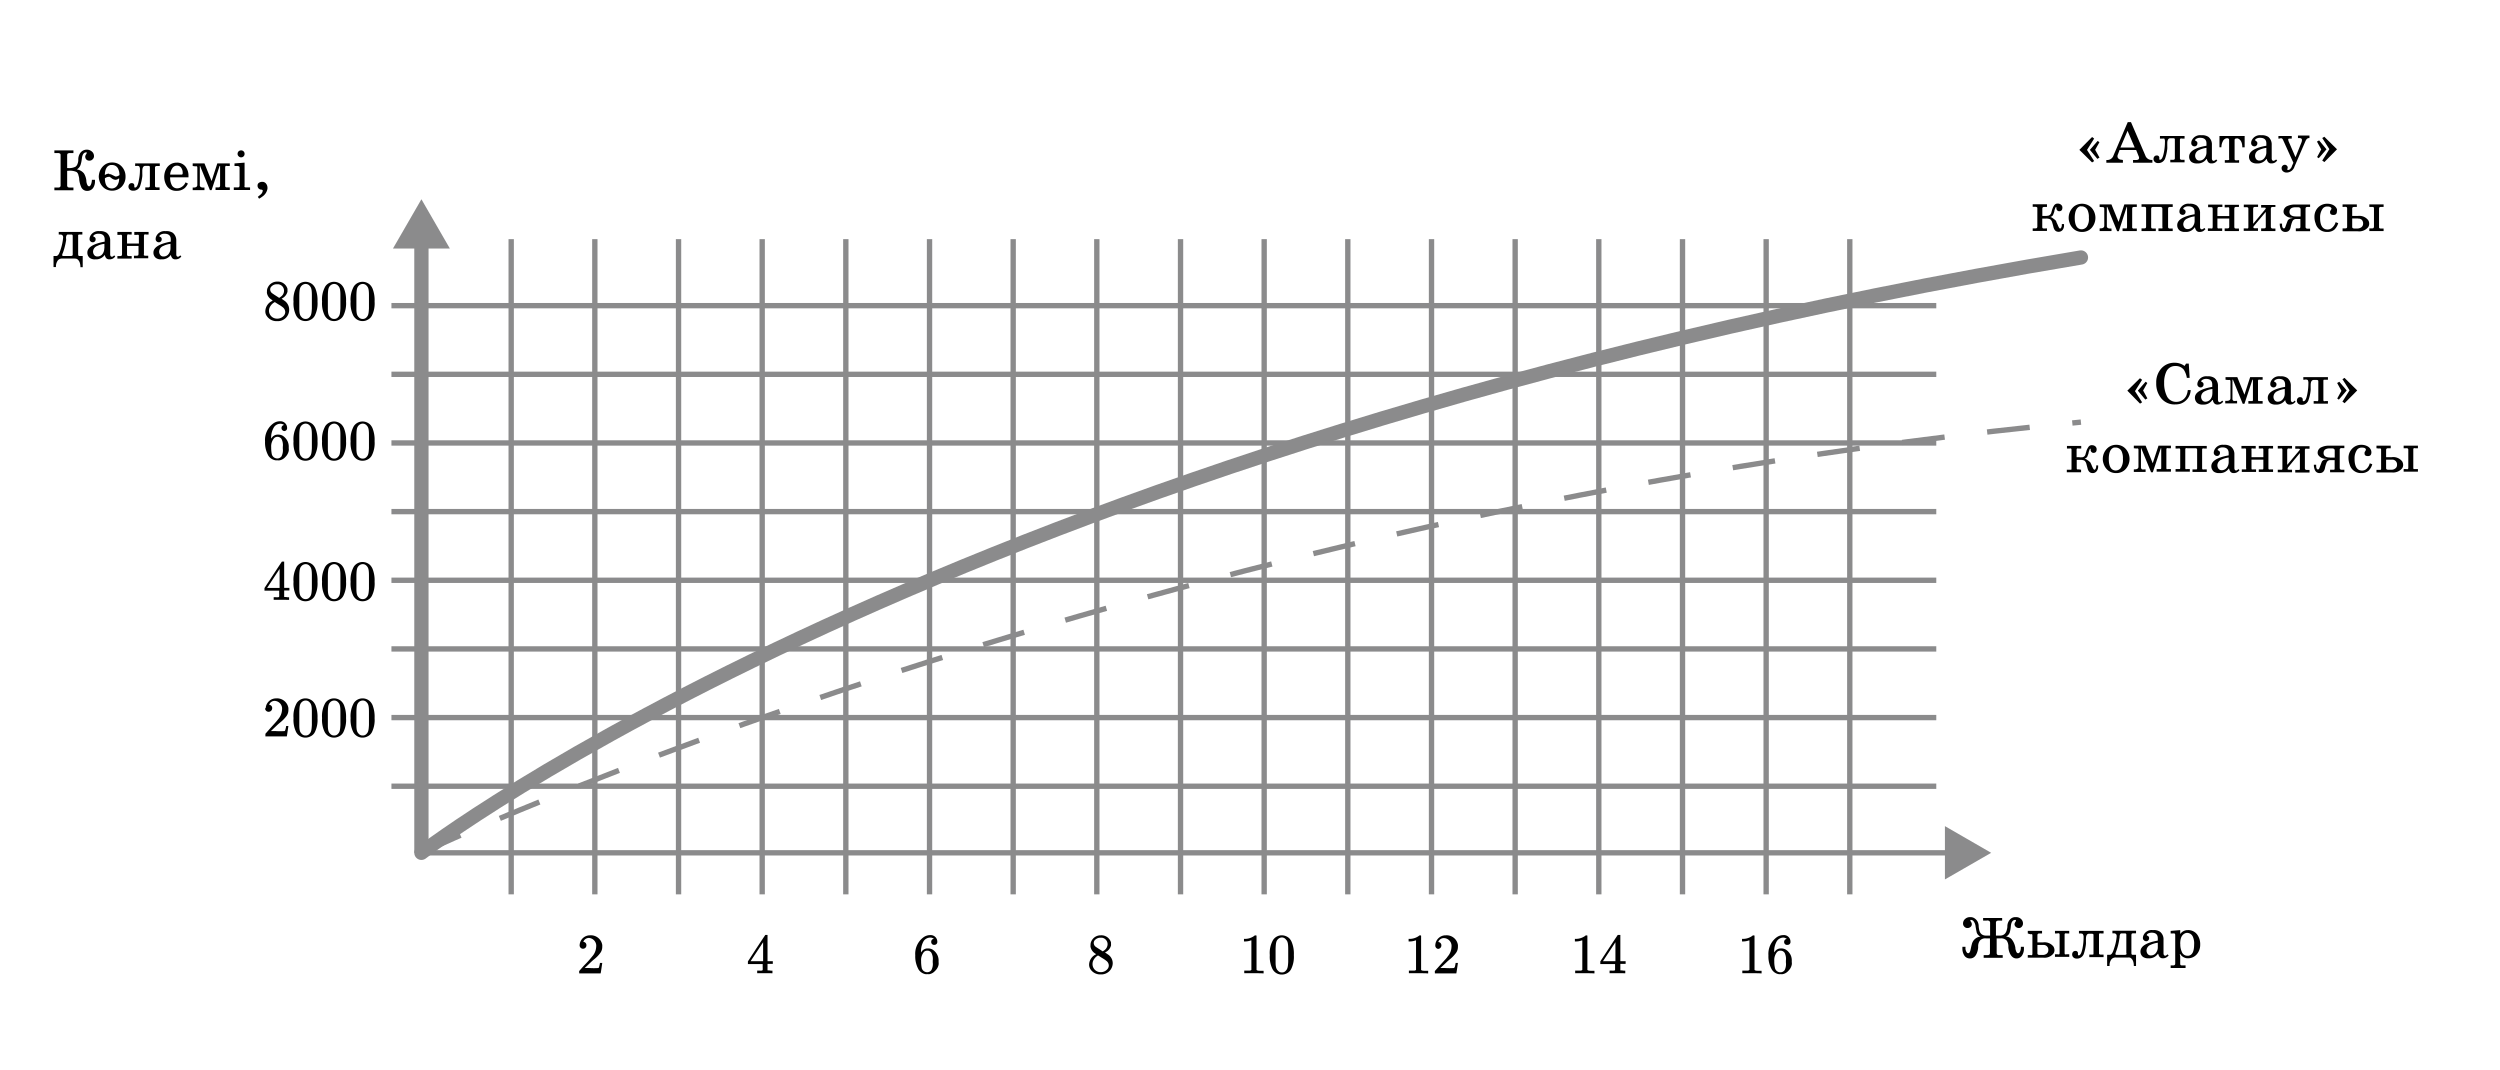 <svg id="Слой_1" data-name="Слой 1" xmlns="http://www.w3.org/2000/svg" width="350.31" height="150" viewBox="0 0 350.31 150">
  <defs>
    <style>
      .cls-1 {
        fill: #fff;
      }

      .cls-2, .cls-4, .cls-5, .cls-6 {
        fill: none;
        stroke: #8b8b8c;
      }

      .cls-2, .cls-4, .cls-5 {
        stroke-miterlimit: 10;
      }

      .cls-2, .cls-5 {
        stroke-width: 0.75px;
      }

      .cls-3 {
        fill: #8b8b8c;
      }

      .cls-4, .cls-6 {
        stroke-width: 2px;
      }

      .cls-5 {
        stroke-dasharray: 6;
      }

      .cls-6 {
        stroke-linecap: round;
        stroke-linejoin: round;
      }
    </style>
  </defs>
  <rect class="cls-1" width="350.31" height="150"/>
  <g>
    <line class="cls-2" x1="59.05" y1="119.5" x2="273.63" y2="119.5"/>
    <polygon class="cls-3" points="272.53 123.23 279.01 119.5 272.53 115.76 272.53 123.23"/>
  </g>
  <g>
    <line class="cls-4" x1="59.05" y1="33.66" x2="59.05" y2="119.5"/>
    <polygon class="cls-3" points="55.06 34.83 59.05 27.92 63.04 34.83 55.06 34.83"/>
  </g>
  <g>
    <line class="cls-2" x1="54.85" y1="42.83" x2="271.32" y2="42.83"/>
    <line class="cls-2" x1="54.85" y1="52.45" x2="271.32" y2="52.45"/>
    <line class="cls-2" x1="54.85" y1="62.07" x2="271.32" y2="62.07"/>
    <line class="cls-2" x1="54.85" y1="71.69" x2="271.32" y2="71.69"/>
    <line class="cls-2" x1="54.85" y1="81.31" x2="271.32" y2="81.31"/>
    <line class="cls-2" x1="54.85" y1="90.93" x2="271.32" y2="90.93"/>
    <line class="cls-2" x1="54.85" y1="100.55" x2="271.32" y2="100.55"/>
    <line class="cls-2" x1="54.85" y1="110.17" x2="271.32" y2="110.17"/>
  </g>
  <g>
    <line class="cls-2" x1="71.63" y1="33.51" x2="71.63" y2="125.32"/>
    <line class="cls-2" x1="83.35" y1="33.51" x2="83.35" y2="125.32"/>
    <line class="cls-2" x1="95.08" y1="33.51" x2="95.08" y2="125.32"/>
    <line class="cls-2" x1="106.8" y1="33.51" x2="106.8" y2="125.32"/>
    <line class="cls-2" x1="118.52" y1="33.51" x2="118.52" y2="125.32"/>
    <line class="cls-2" x1="130.25" y1="33.51" x2="130.25" y2="125.32"/>
    <line class="cls-2" x1="141.97" y1="33.51" x2="141.97" y2="125.32"/>
    <line class="cls-2" x1="153.69" y1="33.51" x2="153.69" y2="125.32"/>
    <line class="cls-2" x1="165.42" y1="33.51" x2="165.42" y2="125.32"/>
    <line class="cls-2" x1="177.14" y1="33.51" x2="177.14" y2="125.32"/>
    <line class="cls-2" x1="188.86" y1="33.51" x2="188.86" y2="125.32"/>
    <line class="cls-2" x1="200.59" y1="33.51" x2="200.59" y2="125.32"/>
    <line class="cls-2" x1="212.31" y1="33.51" x2="212.31" y2="125.32"/>
    <line class="cls-2" x1="224.03" y1="33.51" x2="224.03" y2="125.32"/>
    <line class="cls-2" x1="235.76" y1="33.51" x2="235.76" y2="125.32"/>
    <line class="cls-2" x1="247.48" y1="33.51" x2="247.48" y2="125.32"/>
    <line class="cls-2" x1="259.2" y1="33.51" x2="259.2" y2="125.32"/>
  </g>
  <path class="cls-5" d="M59.05,119.5S160.17,71.73,291.59,59.15"/>
  <path class="cls-6" d="M291.59,36.08C132.56,62.64,59.05,119.5,59.05,119.5"/>
  <g>
    <path d="M38.21,42.14,38.07,42a1.14,1.14,0,0,1-.22-.16,1.33,1.33,0,0,1-.44-.76.72.72,0,0,1,0-.24,1.08,1.08,0,0,1,.13-.58,1.43,1.43,0,0,1,1.3-.8,1.4,1.4,0,0,1,1.44,1,1,1,0,0,1,0,.19.9.9,0,0,1,0,.24,1.47,1.47,0,0,1-.73.91l-.09.06.46.32a1.53,1.53,0,0,1,.6,1.19A1.59,1.59,0,0,1,38.83,45a1.64,1.64,0,0,1-1.45-.72,1.11,1.11,0,0,1-.2-.69A1.64,1.64,0,0,1,38.21,42.14Zm.62,2.51a1.19,1.19,0,0,0,1-.49.82.82,0,0,0,.14-.44.87.87,0,0,0-.28-.61,4.19,4.19,0,0,0-.66-.45l-.52-.33-.09.05a1.57,1.57,0,0,0-.67.8,1.21,1.21,0,0,0-.06.38A1.12,1.12,0,0,0,38.83,44.65Zm.2-4.82h-.26a1,1,0,0,0-.71.29.56.56,0,0,0-.2.44.66.66,0,0,0,.29.54s.25.18.51.34l.46.3a2.48,2.48,0,0,0,.25-.18,1,1,0,0,0,.43-.84A.91.91,0,0,0,39,39.83Z"/>
    <path d="M42.83,39.49a1.51,1.51,0,0,1,1,.4,1.71,1.71,0,0,1,.37.54,4.48,4.48,0,0,1,.29,1.83,3.84,3.84,0,0,1-.34,1.89,1.31,1.31,0,0,1-.66.67,1.37,1.37,0,0,1-.68.17,1.46,1.46,0,0,1-1.34-.84,3.84,3.84,0,0,1-.34-1.89,3.74,3.74,0,0,1,.45-2.12A1.46,1.46,0,0,1,42.83,39.49Zm0,.3a.78.78,0,0,0-.57.25c-.23.24-.3.5-.32,1.36,0,.15,0,.44,0,.75s0,.92,0,1.07c0,.75.1,1,.33,1.23a.69.69,0,0,0,.55.24.68.68,0,0,0,.55-.24c.23-.24.29-.48.33-1.23,0-.15,0-.63,0-1.07s0-.6,0-.75c0-.86-.09-1.12-.32-1.36A.71.71,0,0,0,42.83,39.79Z"/>
    <path d="M46.83,39.49a1.51,1.51,0,0,1,1,.4,1.71,1.71,0,0,1,.37.54,4.48,4.48,0,0,1,.29,1.83,3.84,3.84,0,0,1-.34,1.89,1.31,1.31,0,0,1-.66.67,1.37,1.37,0,0,1-.68.17,1.46,1.46,0,0,1-1.34-.84,3.84,3.84,0,0,1-.34-1.89,3.74,3.74,0,0,1,.45-2.12A1.46,1.46,0,0,1,46.83,39.49Zm0,.3a.78.78,0,0,0-.57.25c-.23.24-.3.5-.32,1.36,0,.15,0,.44,0,.75s0,.92,0,1.07c0,.75.1,1,.33,1.23a.69.69,0,0,0,.55.24.68.68,0,0,0,.55-.24c.23-.24.29-.48.33-1.23,0-.15,0-.63,0-1.07s0-.6,0-.75c0-.86-.09-1.12-.32-1.36A.71.71,0,0,0,46.83,39.79Z"/>
    <path d="M50.83,39.49a1.51,1.51,0,0,1,1,.4,1.71,1.71,0,0,1,.37.54,4.48,4.48,0,0,1,.29,1.83,3.84,3.84,0,0,1-.34,1.89,1.31,1.31,0,0,1-.66.67,1.37,1.37,0,0,1-.68.17,1.46,1.46,0,0,1-1.34-.84,3.84,3.84,0,0,1-.34-1.89,3.74,3.74,0,0,1,.45-2.12A1.46,1.46,0,0,1,50.83,39.49Zm0,.3a.78.78,0,0,0-.57.25c-.23.24-.3.5-.32,1.36,0,.15,0,.44,0,.75s0,.92,0,1.07c0,.75.1,1,.33,1.23a.69.69,0,0,0,.55.24.68.68,0,0,0,.55-.24c.23-.24.29-.48.33-1.23,0-.15,0-.63,0-1.07s0-.6,0-.75c0-.86-.09-1.12-.32-1.36A.71.71,0,0,0,50.83,39.79Z"/>
  </g>
  <g>
    <path d="M39.32,59.38a1.07,1.07,0,0,0-.93.48A2.78,2.78,0,0,0,38,61.48a0,0,0,0,0,0,0s0-.06.06-.1a1,1,0,0,1,.89-.48,1.27,1.27,0,0,1,.65.15,1.93,1.93,0,0,1,.69.77,1.81,1.81,0,0,1,.17.86v.14a1.29,1.29,0,0,1,0,.35,1.7,1.7,0,0,1-.49.88,1.43,1.43,0,0,1-.77.45,1.12,1.12,0,0,1-.32,0,1.14,1.14,0,0,1-.27,0,1.48,1.48,0,0,1-1-.64,3.74,3.74,0,0,1-.47-2,2.86,2.86,0,0,1,1.15-2.52,1.54,1.54,0,0,1,.94-.31.93.93,0,0,1,1,.93.4.4,0,0,1-.42.44.43.43,0,0,1,0-.85A.81.81,0,0,0,39.32,59.38Zm-.43,1.83a.65.65,0,0,0-.48.19A1.77,1.77,0,0,0,38,62.66a4.65,4.65,0,0,0,.09,1,.79.79,0,0,0,.73.58.72.72,0,0,0,.63-.3,1.87,1.87,0,0,0,.18-1.07v-.26a1.91,1.91,0,0,0-.18-1.09A.68.68,0,0,0,38.89,61.21Z"/>
    <path d="M42.83,59.06a1.56,1.56,0,0,1,1,.4,1.77,1.77,0,0,1,.37.55,4.43,4.43,0,0,1,.29,1.82,3.84,3.84,0,0,1-.34,1.89,1.37,1.37,0,0,1-.66.68,1.48,1.48,0,0,1-.68.16,1.44,1.44,0,0,1-1.34-.84,3.84,3.84,0,0,1-.34-1.89,3.74,3.74,0,0,1,.45-2.12A1.48,1.48,0,0,1,42.83,59.06Zm0,.3a.82.82,0,0,0-.57.25c-.23.24-.3.5-.32,1.36,0,.15,0,.44,0,.76s0,.92,0,1.07c0,.74.1,1,.33,1.22a.69.69,0,0,0,.55.24.68.68,0,0,0,.55-.24c.23-.24.29-.48.33-1.22,0-.15,0-.63,0-1.07s0-.61,0-.76c0-.86-.09-1.12-.32-1.36A.74.74,0,0,0,42.83,59.36Z"/>
    <path d="M46.83,59.06a1.56,1.56,0,0,1,1,.4,1.77,1.77,0,0,1,.37.55,4.43,4.43,0,0,1,.29,1.82,3.84,3.84,0,0,1-.34,1.89,1.37,1.37,0,0,1-.66.68,1.48,1.48,0,0,1-.68.16,1.44,1.44,0,0,1-1.34-.84,3.84,3.84,0,0,1-.34-1.89,3.74,3.74,0,0,1,.45-2.12A1.48,1.48,0,0,1,46.83,59.06Zm0,.3a.82.82,0,0,0-.57.25c-.23.24-.3.5-.32,1.36,0,.15,0,.44,0,.76s0,.92,0,1.07c0,.74.1,1,.33,1.22a.69.69,0,0,0,.55.24.68.68,0,0,0,.55-.24c.23-.24.29-.48.33-1.22,0-.15,0-.63,0-1.07s0-.61,0-.76c0-.86-.09-1.12-.32-1.36A.74.74,0,0,0,46.83,59.36Z"/>
    <path d="M50.83,59.06a1.56,1.56,0,0,1,1,.4,1.77,1.77,0,0,1,.37.55,4.43,4.43,0,0,1,.29,1.82,3.84,3.84,0,0,1-.34,1.89,1.37,1.37,0,0,1-.66.68,1.48,1.48,0,0,1-.68.16,1.44,1.44,0,0,1-1.34-.84,3.84,3.84,0,0,1-.34-1.89,3.74,3.74,0,0,1,.45-2.12A1.48,1.48,0,0,1,50.83,59.06Zm0,.3a.82.82,0,0,0-.57.25c-.23.24-.3.5-.32,1.36,0,.15,0,.44,0,.76s0,.92,0,1.07c0,.74.1,1,.33,1.22a.69.69,0,0,0,.55.24.68.68,0,0,0,.55-.24c.23-.24.29-.48.33-1.22,0-.15,0-.63,0-1.07s0-.61,0-.76c0-.86-.09-1.12-.32-1.36A.74.74,0,0,0,50.83,59.36Z"/>
  </g>
  <g>
    <path d="M39.5,84.05c-.22,0-1,0-1.07,0h-.08v-.37h.25a2,2,0,0,0,.43,0,.14.14,0,0,0,.09-.08,3.17,3.17,0,0,0,0-.43v-.4H37.06v-.37l1.21-1.85c.76-1.15,1.22-1.85,1.24-1.86h.31l0,0v3.68h.73v.37h-.73v.41c0,.44,0,.43,0,.48s.13,0,.46.06h.23v.37h-.07C40.42,84.05,39.71,84.05,39.5,84.05Zm-.32-4.33-1.75,2.66h1.75Z"/>
    <path d="M42.83,78.75a1.56,1.56,0,0,1,1,.4,1.77,1.77,0,0,1,.37.55,4.43,4.43,0,0,1,.29,1.82,3.84,3.84,0,0,1-.34,1.89,1.37,1.37,0,0,1-.66.68,1.48,1.48,0,0,1-.68.16,1.44,1.44,0,0,1-1.34-.84,3.84,3.84,0,0,1-.34-1.89,3.74,3.74,0,0,1,.45-2.12A1.48,1.48,0,0,1,42.83,78.75Zm0,.3a.82.82,0,0,0-.57.25c-.23.24-.3.5-.32,1.36,0,.15,0,.44,0,.76s0,.91,0,1.07c0,.74.1,1,.33,1.22a.69.69,0,0,0,.55.24.68.68,0,0,0,.55-.24c.23-.24.29-.48.33-1.22,0-.16,0-.63,0-1.07s0-.61,0-.76c0-.86-.09-1.12-.32-1.36A.71.71,0,0,0,42.83,79.05Z"/>
    <path d="M46.83,78.75a1.56,1.56,0,0,1,1,.4,1.77,1.77,0,0,1,.37.55,4.43,4.43,0,0,1,.29,1.82,3.84,3.84,0,0,1-.34,1.89,1.37,1.37,0,0,1-.66.68,1.48,1.48,0,0,1-.68.16,1.44,1.44,0,0,1-1.34-.84,3.84,3.84,0,0,1-.34-1.89,3.74,3.74,0,0,1,.45-2.12A1.48,1.48,0,0,1,46.83,78.75Zm0,.3a.82.82,0,0,0-.57.25c-.23.24-.3.5-.32,1.36,0,.15,0,.44,0,.76s0,.91,0,1.07c0,.74.1,1,.33,1.22a.69.69,0,0,0,.55.24.68.68,0,0,0,.55-.24c.23-.24.29-.48.33-1.22,0-.16,0-.63,0-1.07s0-.61,0-.76c0-.86-.09-1.12-.32-1.36A.71.71,0,0,0,46.83,79.05Z"/>
    <path d="M50.83,78.75a1.56,1.56,0,0,1,1,.4,1.77,1.77,0,0,1,.37.55,4.43,4.43,0,0,1,.29,1.82,3.84,3.84,0,0,1-.34,1.89,1.37,1.37,0,0,1-.66.68,1.48,1.48,0,0,1-.68.16,1.44,1.44,0,0,1-1.34-.84,3.84,3.84,0,0,1-.34-1.89,3.74,3.74,0,0,1,.45-2.12A1.48,1.48,0,0,1,50.83,78.75Zm0,.3a.82.82,0,0,0-.57.25c-.23.24-.3.5-.32,1.36,0,.15,0,.44,0,.76s0,.91,0,1.07c0,.74.1,1,.33,1.22a.69.69,0,0,0,.55.24.68.68,0,0,0,.55-.24c.23-.24.29-.48.33-1.22,0-.16,0-.63,0-1.07s0-.61,0-.76c0-.86-.09-1.12-.32-1.36A.71.71,0,0,0,50.83,79.05Z"/>
  </g>
  <g>
    <path d="M37.23,99.26a1.46,1.46,0,0,1,1.48-1.4,1.61,1.61,0,0,1,1.7,1.34,2.18,2.18,0,0,1,0,.27,1.41,1.41,0,0,1-.27.87,4.9,4.9,0,0,1-.91.92c-.28.24-.25.21-.8.73l-.47.45h.61a11.12,11.12,0,0,0,1.33,0s.06-.09.08-.17a3.62,3.62,0,0,0,.12-.54v0h.31v0s-.2,1.41-.22,1.46v0h-3V103c0-.13,0-.16,0-.18l.67-.76c.91-1,.95-1.06,1.12-1.28a2.18,2.18,0,0,0,.54-1.34,1.09,1.09,0,0,0-1-1.23.82.82,0,0,0-.75.41c0,.06-.07.13-.07.14h0a.45.45,0,0,1,.44.48.48.48,0,1,1-1,0Z"/>
    <path d="M42.83,97.86a1.51,1.51,0,0,1,1,.4,1.71,1.71,0,0,1,.37.54,4.48,4.48,0,0,1,.29,1.83,3.87,3.87,0,0,1-.34,1.89,1.31,1.31,0,0,1-.66.67,1.49,1.49,0,0,1-.68.17,1.46,1.46,0,0,1-1.34-.84,3.87,3.87,0,0,1-.34-1.89,3.74,3.74,0,0,1,.45-2.12A1.46,1.46,0,0,1,42.83,97.86Zm0,.3a.78.78,0,0,0-.57.25c-.23.24-.3.5-.32,1.36,0,.14,0,.44,0,.75s0,.92,0,1.07c0,.75.1,1,.33,1.23a.69.69,0,0,0,.55.24.68.68,0,0,0,.55-.24c.23-.24.29-.48.33-1.23,0-.15,0-.63,0-1.07s0-.61,0-.75c0-.86-.09-1.12-.32-1.36A.71.71,0,0,0,42.83,98.16Z"/>
    <path d="M46.83,97.86a1.51,1.51,0,0,1,1,.4,1.71,1.71,0,0,1,.37.54,4.48,4.48,0,0,1,.29,1.83,3.87,3.87,0,0,1-.34,1.89,1.31,1.31,0,0,1-.66.67,1.49,1.49,0,0,1-.68.17,1.46,1.46,0,0,1-1.34-.84,3.87,3.87,0,0,1-.34-1.89,3.74,3.74,0,0,1,.45-2.12A1.46,1.46,0,0,1,46.83,97.86Zm0,.3a.78.78,0,0,0-.57.25c-.23.24-.3.5-.32,1.36,0,.14,0,.44,0,.75s0,.92,0,1.07c0,.75.1,1,.33,1.23a.69.69,0,0,0,.55.24.68.68,0,0,0,.55-.24c.23-.24.29-.48.33-1.23,0-.15,0-.63,0-1.07s0-.61,0-.75c0-.86-.09-1.12-.32-1.36A.71.71,0,0,0,46.83,98.16Z"/>
    <path d="M50.83,97.86a1.51,1.51,0,0,1,1,.4,1.71,1.71,0,0,1,.37.54,4.48,4.48,0,0,1,.29,1.83,3.87,3.87,0,0,1-.34,1.89,1.31,1.31,0,0,1-.66.67,1.49,1.49,0,0,1-.68.17,1.46,1.46,0,0,1-1.34-.84,3.87,3.87,0,0,1-.34-1.89,3.74,3.74,0,0,1,.45-2.12A1.46,1.46,0,0,1,50.83,97.86Zm0,.3a.78.78,0,0,0-.57.25c-.23.24-.3.5-.32,1.36,0,.14,0,.44,0,.75s0,.92,0,1.07c0,.75.1,1,.33,1.23a.69.69,0,0,0,.55.24.68.68,0,0,0,.55-.24c.23-.24.29-.48.33-1.23,0-.15,0-.63,0-1.07s0-.61,0-.75c0-.86-.09-1.12-.32-1.36A.71.71,0,0,0,50.83,98.16Z"/>
  </g>
  <path d="M81.22,132.46a1.45,1.45,0,0,1,1.47-1.4,1.61,1.61,0,0,1,1.7,1.35,1.84,1.84,0,0,1,0,.26,1.41,1.41,0,0,1-.28.87,4.61,4.61,0,0,1-.91.92c-.28.24-.25.22-.8.74l-.47.44h.61a9,9,0,0,0,1.33,0s.06-.08.08-.16a4.34,4.34,0,0,0,.12-.55v0h.32v0s-.2,1.42-.23,1.47v0h-3v-.15a.63.63,0,0,1,0-.19l.67-.76A15.08,15.08,0,0,0,83,134a2.15,2.15,0,0,0,.54-1.33,1.1,1.1,0,0,0-1-1.24.84.84,0,0,0-.75.42c0,.06-.07.12-.07.13h0a.45.45,0,0,1,.45.48.47.47,0,0,1-.48.48A.47.47,0,0,1,81.22,132.46Z"/>
  <path d="M107.24,136.37c-.21,0-.95,0-1.07,0h-.07V136h.25a1.89,1.89,0,0,0,.42,0,.2.2,0,0,0,.1-.08,3.17,3.17,0,0,0,0-.43v-.4h-2.07v-.37l1.2-1.85c.76-1.15,1.23-1.85,1.24-1.86h.31l0,0v3.68h.74v.37h-.74v.41c0,.44,0,.43,0,.48s.13,0,.46.06h.23v.37h-.07C108.16,136.37,107.45,136.37,107.24,136.37Zm-.31-4.34-1.76,2.66h1.76Z"/>
  <path d="M130.37,131.38a1.13,1.13,0,0,0-.94.48,2.87,2.87,0,0,0-.37,1.62,0,0,0,0,0,0,0s0-.06.06-.1a1,1,0,0,1,.89-.48,1.27,1.27,0,0,1,.65.15,1.93,1.93,0,0,1,.69.77,1.81,1.81,0,0,1,.17.86v.14a1.29,1.29,0,0,1,0,.35,1.58,1.58,0,0,1-.5.88,1.41,1.41,0,0,1-.76.45,1.12,1.12,0,0,1-.32,0,1.23,1.23,0,0,1-.28,0,1.48,1.48,0,0,1-.94-.64,3.74,3.74,0,0,1-.47-2,2.86,2.86,0,0,1,1.15-2.52,1.6,1.6,0,0,1,.94-.31.93.93,0,0,1,1,.93.41.41,0,0,1-.43.44.39.39,0,0,1-.42-.42.4.4,0,0,1,.38-.43A.81.81,0,0,0,130.37,131.38Zm-.43,1.83a.65.65,0,0,0-.48.19,1.77,1.77,0,0,0-.39,1.26,4.85,4.85,0,0,0,.09,1,.79.79,0,0,0,.73.57.69.69,0,0,0,.62-.3,1.79,1.79,0,0,0,.19-1.07v-.26a1.82,1.82,0,0,0-.19-1.09A.65.65,0,0,0,129.94,133.21Z"/>
  <path d="M153.61,133.71l-.15-.1a1,1,0,0,1-.21-.16,1.4,1.4,0,0,1-.44-.76.79.79,0,0,1,0-.25,1.11,1.11,0,0,1,.13-.58,1.42,1.42,0,0,1,1.3-.8,1.4,1.4,0,0,1,1.44,1v.19a1.7,1.7,0,0,1,0,.24,1.44,1.44,0,0,1-.73.91s-.1.06-.1.07l.47.32a1.49,1.49,0,0,1,.6,1.19,1.6,1.6,0,0,1-1.67,1.56,1.63,1.63,0,0,1-1.44-.71,1.16,1.16,0,0,1-.2-.7A1.64,1.64,0,0,1,153.61,133.71Zm.62,2.51a1.19,1.19,0,0,0,1-.49.77.77,0,0,0,.14-.44.84.84,0,0,0-.28-.6,4.4,4.4,0,0,0-.67-.46l-.51-.33-.09,0a1.65,1.65,0,0,0-.67.8,1.31,1.31,0,0,0-.06.38A1.12,1.12,0,0,0,154.23,136.22Zm.2-4.82h-.26a1,1,0,0,0-.71.29.57.57,0,0,0-.2.44.67.67,0,0,0,.28.54s.26.18.52.34l.46.3c.06-.05.16-.09.25-.17a1.07,1.07,0,0,0,.43-.84A.92.92,0,0,0,154.43,131.4Z"/>
  <g>
    <path d="M175.71,136.37c-.26,0-1.12,0-1.26,0h-.1V136h.21l.6,0a.31.31,0,0,0,.19-.1v-4.13l-.06,0a2.3,2.3,0,0,1-.82.15h-.16v-.36h.16a2.2,2.2,0,0,0,1.11-.31,1.35,1.35,0,0,0,.25-.18s0,0,.1,0,.09,0,.14.05v4.79c.11.11.28.12.52.12h.47v.37H177C176.84,136.37,176,136.37,175.71,136.37Z"/>
    <path d="M179.64,131.06a1.58,1.58,0,0,1,1,.4,1.69,1.69,0,0,1,.36.55,4.25,4.25,0,0,1,.3,1.82,3.9,3.9,0,0,1-.35,1.9,1.37,1.37,0,0,1-.65.67,1.51,1.51,0,0,1-.68.16,1.45,1.45,0,0,1-1.34-.83,3.9,3.9,0,0,1-.35-1.9,3.65,3.65,0,0,1,.46-2.12A1.46,1.46,0,0,1,179.64,131.06Zm0,.3a.8.8,0,0,0-.58.26c-.23.24-.29.49-.32,1.35v.76c0,.44,0,.92,0,1.07,0,.74.11,1,.34,1.22a.67.67,0,0,0,.55.24.65.65,0,0,0,.54-.24c.23-.24.3-.48.34-1.22,0-.15,0-.63,0-1.07V133c0-.86-.09-1.11-.32-1.35A.73.73,0,0,0,179.65,131.36Z"/>
  </g>
  <g>
    <path d="M198.77,136.37c-.25,0-1.12,0-1.25,0h-.1V136h.21l.6,0a.31.31,0,0,0,.19-.1v-4.13l-.06,0a2.32,2.32,0,0,1-.83.15h-.15v-.36h.15a2.21,2.21,0,0,0,1.12-.31,1.35,1.35,0,0,0,.25-.18s0,0,.1,0,.09,0,.13.05v4.79c.11.11.28.12.52.12h.47v.37H200C199.91,136.37,199,136.37,198.77,136.37Z"/>
    <path d="M201.12,132.46a1.45,1.45,0,0,1,1.48-1.4,1.6,1.6,0,0,1,1.69,1.35,1.84,1.84,0,0,1,0,.26,1.41,1.41,0,0,1-.28.87,4.77,4.77,0,0,1-.9.92c-.28.24-.26.22-.8.74l-.48.44h.61a9.34,9.34,0,0,0,1.34,0s0-.08.08-.16a5.33,5.33,0,0,0,.11-.55v0h.32v0s-.2,1.42-.23,1.47v0h-3v-.15a.63.63,0,0,1,0-.19l.68-.76c.9-1,.94-1,1.12-1.28a2.14,2.14,0,0,0,.53-1.33,1.1,1.1,0,0,0-1.05-1.24.84.84,0,0,0-.75.42c0,.06-.07.12-.07.13h0a.45.45,0,0,1,.45.48.47.47,0,0,1-.48.48A.47.47,0,0,1,201.12,132.46Z"/>
  </g>
  <g>
    <path d="M222.07,136.37c-.25,0-1.11,0-1.25,0h-.1V136h.21l.6,0a.31.31,0,0,0,.19-.1v-4.13l-.06,0a2.32,2.32,0,0,1-.83.15h-.15v-.36h.15a2.21,2.21,0,0,0,1.12-.31,1.35,1.35,0,0,0,.25-.18s0,0,.1,0,.09,0,.13.05v4.79c.11.11.28.12.52.12h.47v.37h-.08C223.21,136.37,222.33,136.37,222.07,136.37Z"/>
    <path d="M226.68,136.37c-.21,0-1,0-1.07,0h-.07V136h.25a1.89,1.89,0,0,0,.42,0,.2.2,0,0,0,.1-.08v-.83h-2.07v-.37l1.21-1.85c.76-1.15,1.22-1.85,1.24-1.86H227l.05,0v3.68h.74v.37h-.74v.41c0,.44,0,.43,0,.48s.13,0,.45.06h.24v.37h-.08C227.6,136.37,226.89,136.37,226.68,136.37Zm-.32-4.34-1.75,2.66h1.75Z"/>
  </g>
  <g>
    <path d="M245.49,136.37c-.25,0-1.12,0-1.25,0h-.1V136h.21l.6,0a.39.39,0,0,0,.19-.1v-4.13l-.06,0a2.36,2.36,0,0,1-.83.15h-.15v-.36h.15a2.21,2.21,0,0,0,1.12-.31,1.8,1.8,0,0,0,.25-.18s0,0,.1,0,.08,0,.13.05v4.79c.11.11.28.12.52.12h.47v.37h-.09C246.63,136.37,245.75,136.37,245.49,136.37Z"/>
    <path d="M249.92,131.38a1.11,1.11,0,0,0-.93.48,2.78,2.78,0,0,0-.38,1.62,0,0,0,0,0,0,0s0-.06.06-.1a1,1,0,0,1,.89-.48,1.25,1.25,0,0,1,.65.15,1.88,1.88,0,0,1,.7.77,1.81,1.81,0,0,1,.16.86v.14a1,1,0,0,1,0,.35,1.66,1.66,0,0,1-.49.88,1.4,1.4,0,0,1-.77.45,1.12,1.12,0,0,1-.32,0,1.14,1.14,0,0,1-.27,0,1.43,1.43,0,0,1-.94-.64,3.65,3.65,0,0,1-.48-2,2.89,2.89,0,0,1,1.15-2.52,1.63,1.63,0,0,1,.94-.31.92.92,0,0,1,1,.93.4.4,0,0,1-.42.44A.4.4,0,0,1,250,132a.41.41,0,0,1,.38-.43A.81.81,0,0,0,249.92,131.38Zm-.43,1.83a.65.65,0,0,0-.48.19,1.77,1.77,0,0,0-.39,1.26,3.91,3.91,0,0,0,.1,1,.77.77,0,0,0,.72.58.72.72,0,0,0,.63-.3,1.87,1.87,0,0,0,.18-1.07v-.26a1.91,1.91,0,0,0-.18-1.09A.68.68,0,0,0,249.49,133.21Z"/>
  </g>
  <g>
    <path d="M278.36,129h-.48v-.37h2.67V129h-.47a.52.52,0,0,0-.32.07.4.4,0,0,0-.08.29v1.74h.55q.84,0,1-.93a1.25,1.25,0,0,0,.05-.38,1.41,1.41,0,0,1,.32-.89,1,1,0,0,1,.81-.39h.07a1,1,0,0,1,.7.25.85.85,0,0,1,.29.66.67.67,0,0,1-.17.43.51.51,0,0,1-.4.19h0a.62.62,0,0,1-.43-.16.51.51,0,0,1-.19-.4.65.65,0,0,1,.11-.27.52.52,0,0,0,.1-.24s0-.07-.09-.07c-.36,0-.57.28-.63.85a4.07,4.07,0,0,1-.17.94,1,1,0,0,1-.52.55v0a1.14,1.14,0,0,1,.8.37,2.58,2.58,0,0,1,.52,1.18,1.29,1.29,0,0,0,.09.45q.1.33.3.33c.12,0,.21-.09.29-.28a1.39,1.39,0,0,0,.09-.5v-.12h.43v.16a1.75,1.75,0,0,1-.23,1,.9.9,0,0,1-.82.47h0c-.45,0-.78-.31-1-.91a2.32,2.32,0,0,1-.13-.7,1.42,1.42,0,0,0-.24-.9,1.07,1.07,0,0,0-.85-.3h-.55v2a.39.39,0,0,0,.08.28.49.49,0,0,0,.31.07h.46l0,.37h-2.67v-.37h.48a.49.49,0,0,0,.31-.07.35.35,0,0,0,.09-.28v-2h-.56a1,1,0,0,0-.84.3,1.34,1.34,0,0,0-.25.9,2.42,2.42,0,0,1-.15.77c-.2.56-.52.84-1,.84h0a.91.91,0,0,1-.83-.47,1.84,1.84,0,0,1-.23-1v-.16h.43v.12a1,1,0,0,0,.21.7.25.25,0,0,0,.17.08c.14,0,.25-.14.32-.43s.09-.46.19-.83a1.39,1.39,0,0,1,1.21-1.07v0a1,1,0,0,1-.52-.55s-.07-.3-.16-.84a1.41,1.41,0,0,0-.34-.83.53.53,0,0,0-.3-.12c-.07,0-.1,0-.1.07a.56.56,0,0,0,.1.21.58.58,0,0,1,.11.3.5.5,0,0,1-.19.41.64.64,0,0,1-.43.15.57.57,0,0,1-.43-.19.6.6,0,0,1-.18-.43.83.83,0,0,1,.3-.66,1,1,0,0,1,.7-.25h.06a1,1,0,0,1,.62.22,1.21,1.21,0,0,1,.41.53,1.51,1.51,0,0,1,.1.45,2.58,2.58,0,0,0,.05.46c.09.62.42.93,1,.93h.55v-1.74a.36.36,0,0,0-.09-.29A.49.49,0,0,0,278.36,129Z"/>
    <path d="M284.14,130.8v-.36h2v.36h-.38c-.18,0-.27.08-.27.25v1h.8a1.57,1.57,0,0,1,1.45.59,1,1,0,0,1,.14.51.79.79,0,0,1-.16.48,1.6,1.6,0,0,1-1.44.56h-2.14v-.36h.38a.35.35,0,0,0,.21,0,.28.28,0,0,0,.06-.21v-2.51c0-.1,0-.17-.07-.2s-.11,0-.22,0Zm2.17,1.61h-.82v1.18c0,.15.1.22.3.22h.41a.9.9,0,0,0,.57-.16.61.61,0,0,0,.25-.53.66.66,0,0,0-.71-.71Zm2-1.61h-.36v-.36h2v.36h-.36a.34.34,0,0,0-.23,0,.25.25,0,0,0-.06.2v2.51a.34.34,0,0,0,.05.21.39.39,0,0,0,.22,0h.38v.36h-2v-.36h.37a.39.39,0,0,0,.22,0,.28.28,0,0,0,.06-.21v-2.51a.25.25,0,0,0-.06-.2A.34.34,0,0,0,288.27,130.8Z"/>
    <path d="M291.46,130.8h-.15v-.36h3.45v.36h-.36a.37.37,0,0,0-.22,0,.27.27,0,0,0-.06.2v2.51c0,.1,0,.17.05.2a.3.3,0,0,0,.21.05h.38v.36h-2v-.36h.38a.3.3,0,0,0,.21-.05s0-.1,0-.2V131c0-.11-.08-.16-.26-.16h-.37c-.28,0-.42.23-.43.7,0,.14,0,.28,0,.42a3,3,0,0,1,0,.33,6.33,6.33,0,0,1-.31,1.4,1,1,0,0,1-1,.63.63.63,0,0,1-.44-.16.55.55,0,0,1-.18-.43.52.52,0,0,1,.12-.34.42.42,0,0,1,.32-.14.32.32,0,0,1,.37.36v0a.3.3,0,0,1,0,.1v.05a.1.1,0,0,0,.11.11h0c.22,0,.4-.32.53-1a7.73,7.73,0,0,0,.15-1.51.71.71,0,0,0-.1-.46Q291.79,130.8,291.46,130.8Z"/>
    <path d="M298.19,134.17h-1.68a.76.76,0,0,0-.63.23,1.36,1.36,0,0,0-.28.89v.07l-.34,0v-1.57h.38c.13,0,.25-.1.37-.31a3.51,3.51,0,0,0,.24-.63,6.55,6.55,0,0,0,.35-1.66c0-.28-.14-.41-.42-.41H296v-.36h3.31v.36h-.37a.32.32,0,0,0-.23.06.48.48,0,0,0-.05.24v2.43c0,.19.05.28.15.28h.5v1.57H299c0-.63-.19-1-.52-1.17A.82.82,0,0,0,298.19,134.17Zm-.24-.56V131a.18.18,0,0,0-.2-.21h-.47c-.13,0-.21.09-.25.28s0,.26-.06.47a7.92,7.92,0,0,1-.44,1.76,1.67,1.67,0,0,0-.11.37c0,.08.06.13.17.13h1.09C297.86,133.81,298,133.74,298,133.61Z"/>
    <path d="M303.73,133.72l.15.17a1.56,1.56,0,0,1-.28.24.9.9,0,0,1-.53.15.55.55,0,0,1-.45-.18,1.05,1.05,0,0,1-.2-.45h-.05a1.45,1.45,0,0,1-1.32.63,1.22,1.22,0,0,1-.77-.2.93.93,0,0,1-.35-.75q0-1.1,2.43-1.53v-.32c0-.53-.29-.79-.88-.79h0a1.24,1.24,0,0,0-.41.08c-.17.08-.25.16-.25.25s.05.07.16.13a.34.34,0,0,1,.16.32.41.41,0,0,1-.12.3.37.37,0,0,1-.29.12h0a.45.45,0,0,1-.32-.14.41.41,0,0,1-.14-.31,1,1,0,0,1,.08-.37,1.25,1.25,0,0,1,1.32-.74,1.55,1.55,0,0,1,1,.23,1.33,1.33,0,0,1,.49,1.12v1.89c0,.23.09.35.28.35A.9.9,0,0,0,303.73,133.72Zm-1.37-1v-.62a3.37,3.37,0,0,0-1,.29.88.88,0,0,0-.58.77.81.81,0,0,0,.14.49.56.56,0,0,0,.46.23.87.87,0,0,0,.73-.37A1.26,1.26,0,0,0,302.36,132.76Z"/>
    <path d="M304.51,130.8h-.35v-.36l1.34-.11v.56a1.25,1.25,0,0,1,1.06-.56,1.56,1.56,0,0,1,1.31.61,2.28,2.28,0,0,1,.43,1.44,2,2,0,0,1-.47,1.33,1.62,1.62,0,0,1-1.27.57,1.17,1.17,0,0,1-.6-.16,1.1,1.1,0,0,1-.45-.43h-.07l.06.34v1a.25.25,0,0,0,.06.2.37.37,0,0,0,.22.05h.47v.36h-2.09v-.36h.35c.19,0,.29-.09.29-.26v-4a.25.25,0,0,0-.07-.2A.33.33,0,0,0,304.51,130.8Zm1,1.46v.08a2.44,2.44,0,0,0,.2,1,.82.82,0,0,0,.77.58l.18,0c.53-.08.79-.6.79-1.58a2.25,2.25,0,0,0-.2-1.13.88.88,0,0,0-.77-.49.71.71,0,0,0-.32.07C305.72,131,305.5,131.44,305.5,132.26Z"/>
  </g>
  <g>
    <path d="M9.54,23.93H9.41v2a.36.36,0,0,0,.09.29.56.56,0,0,0,.31.06h.48v.38H7.62v-.38h.47a.58.58,0,0,0,.31-.06.36.36,0,0,0,.09-.29V21.8c0-.14,0-.24-.09-.28a.47.47,0,0,0-.31-.07H7.62v-.38h2.67v.38H9.81a.47.47,0,0,0-.31.07c-.06,0-.09.14-.09.28v1.75h.12a2,2,0,0,0,1.05-.19.79.79,0,0,0,.29-.42,1.34,1.34,0,0,0,.1-.52,1.56,1.56,0,0,1,.29-1,1.11,1.11,0,0,1,.9-.45,1.07,1.07,0,0,1,.71.26.83.83,0,0,1,.3.66.57.57,0,0,1-.19.43.56.56,0,0,1-.43.19H12.5a.54.54,0,0,1-.4-.16.6.6,0,0,1-.16-.41.62.62,0,0,1,.11-.29.69.69,0,0,0,.11-.23c0-.05,0-.07-.06-.07h0c-.36,0-.56.29-.63.87a4.36,4.36,0,0,1-.17.85,1.22,1.22,0,0,1-.53.67,1.6,1.6,0,0,1,1,.57,2.42,2.42,0,0,1,.33,1,1.36,1.36,0,0,0,.09.48c.07.21.17.32.31.32s.35-.31.38-.92h.43a.46.46,0,0,1,0,.1v.1a1.64,1.64,0,0,1-.25.93,1,1,0,0,1-.84.43.89.89,0,0,1-.85-.56,3.59,3.59,0,0,1-.27-1.06c0-.24-.07-.43-.1-.55a.78.78,0,0,0-.26-.47A2.29,2.29,0,0,0,9.54,23.93Z"/>
    <path d="M13.84,24.77a2.3,2.3,0,0,1,.1-.63,2,2,0,0,1,.67-1,1.7,1.7,0,0,1,1.1-.37,1.75,1.75,0,0,1,1.35.57,2,2,0,0,1,.53,1.41,2,2,0,0,1-.53,1.4,1.87,1.87,0,0,1-2.45.21,2,2,0,0,1-.67-1A2.37,2.37,0,0,1,13.84,24.77Zm1.54-.35a.4.4,0,0,1,.15,0l.53.26.15.06a.92.92,0,0,0,.53-.21,2,2,0,0,0-.19-.89.92.92,0,0,0-.84-.52h-.1l-.11,0q-.78.16-.81,1.41a1.12,1.12,0,0,1,.57-.2Zm0,.36a.33.33,0,0,0-.15,0,1,1,0,0,0-.53.2c0,1,.38,1.43,1,1.43h0a.94.94,0,0,0,.69-.36,1.68,1.68,0,0,0,.3-1.07.88.88,0,0,1-.53.22,1.06,1.06,0,0,1-.42-.15Z"/>
    <path d="M19.1,23.26h-.16V22.9h3.45v.36H22a.32.32,0,0,0-.22.06.25.25,0,0,0-.06.2V26a.28.28,0,0,0,.06.21.36.36,0,0,0,.21.05h.37v.36h-2v-.36h.39a.3.3,0,0,0,.2-.05A.28.28,0,0,0,21,26v-2.6c0-.1-.09-.16-.26-.16h-.37c-.28,0-.43.24-.43.71,0,.14,0,.28,0,.41a2.83,2.83,0,0,1,0,.34,6.84,6.84,0,0,1-.31,1.39,1,1,0,0,1-1,.63.64.64,0,0,1-.45-.16.55.55,0,0,1-.05-.76.41.41,0,0,1,.31-.14c.25,0,.38.12.38.36v0s0,0,0,.1v.05a.1.1,0,0,0,.11.11h0c.22,0,.4-.32.52-1a7,7,0,0,0,.16-1.51.8.8,0,0,0-.1-.46A.54.54,0,0,0,19.1,23.26Z"/>
    <path d="M26,25.55l.33.17a1.93,1.93,0,0,1-.43.62,1.68,1.68,0,0,1-1.17.4,1.53,1.53,0,0,1-1.29-.59,2.39,2.39,0,0,1-.17-2.45,1.69,1.69,0,0,1,.78-.76,1.72,1.72,0,0,1,.72-.15,1.5,1.5,0,0,1,1.23.56,2.05,2.05,0,0,1,.41,1.31v.19H23.84a2.27,2.27,0,0,0,.19,1,.83.83,0,0,0,.78.54,1.15,1.15,0,0,0,.7-.23A1.37,1.37,0,0,0,26,25.55Zm-2.14-1.08h1.58c.1,0,.16-.06.16-.2v-.05s0,0,0,0a1.2,1.2,0,0,0-.19-.68.69.69,0,0,0-.59-.33h-.05a.76.76,0,0,0-.66.42A1.82,1.82,0,0,0,23.84,24.47Z"/>
    <path d="M27,23.26V22.9h1.65l1,2.47h0l.8-2.47h1.75v.36h-.36a.41.41,0,0,0-.23,0s-.06.1-.06.21V26a.28.28,0,0,0,.06.21.34.34,0,0,0,.21.05h.38v.36h-2v-.36h.36a.37.37,0,0,0,.22-.05s.06-.1.06-.21V23.26h-.07l-1.12,3.38h-.24l-1.37-3.38H28v2.66a.3.3,0,0,0,.15.3.78.78,0,0,0,.36.06h.14v.36H27v-.36h.11c.36,0,.54-.12.54-.37V23.52q0-.16-.06-.21a.41.41,0,0,0-.23,0Z"/>
    <path d="M33.21,23.26h-.35V22.9l1.41-.11V26a.32.32,0,0,0,0,.21.37.37,0,0,0,.22.05h.55v.36H32.76v-.36h.54a.36.36,0,0,0,.21-.05s.06-.1.06-.21V23.48C33.57,23.34,33.45,23.26,33.21,23.26Zm1.06-1.7a.45.45,0,0,1-.14.35.48.48,0,0,1-.35.14.46.46,0,0,1-.34-.15.45.45,0,0,1-.15-.34.5.5,0,0,1,.14-.35.52.52,0,0,1,.35-.14.48.48,0,0,1,.35.14A.46.46,0,0,1,34.27,21.56Z"/>
    <path d="M36.3,27.84v0l-.17-.26.39-.32a.83.83,0,0,0,.3-.54c0-.08-.07-.13-.2-.15h0a.51.51,0,0,1-.38-.16.56.56,0,0,1-.15-.39.45.45,0,0,1,.2-.41.82.82,0,0,1,.46-.13.64.64,0,0,1,.53.25.94.94,0,0,1,.2.59c0,.05,0,.09,0,.11a1.65,1.65,0,0,1-.74,1.13A2.48,2.48,0,0,1,36.3,27.84Z"/>
    <path d="M10.43,36.23H8.75a.77.77,0,0,0-.62.23,1.4,1.4,0,0,0-.29.89v.07l-.34,0V35.87h.39c.13,0,.25-.1.37-.3a3.85,3.85,0,0,0,.24-.63,7.09,7.09,0,0,0,.35-1.67c0-.27-.14-.41-.43-.41H8.23V32.5h3.31v.36h-.36a.3.3,0,0,0-.23.07s0,.12,0,.24V35.6q0,.27.15.27h.49v1.57h-.32c0-.62-.2-1-.52-1.17A1.47,1.47,0,0,0,10.43,36.23Zm-.24-.55V33.07c0-.14-.06-.21-.2-.21H9.52c-.13,0-.21.1-.25.28s0,.27,0,.48a9.2,9.2,0,0,1-.44,1.76,1.38,1.38,0,0,0-.12.36c0,.09.06.13.17.13H9.92C10.1,35.87,10.19,35.81,10.19,35.68Z"/>
    <path d="M16,35.78l.15.17a1.66,1.66,0,0,1-.28.25.93.93,0,0,1-.54.14.57.57,0,0,1-.45-.17,1,1,0,0,1-.2-.46h0a1.47,1.47,0,0,1-1.32.63,1.18,1.18,0,0,1-.78-.2.92.92,0,0,1-.34-.75q0-1.08,2.43-1.53v-.32c0-.52-.29-.79-.88-.79h-.05a1.09,1.09,0,0,0-.41.09c-.16.08-.25.16-.25.25s.06.07.16.13a.33.33,0,0,1,.16.32.39.39,0,0,1-.11.29.4.4,0,0,1-.29.12h0a.44.44,0,0,1-.32-.13.42.42,0,0,1-.13-.32.89.89,0,0,1,.07-.36,1.27,1.27,0,0,1,1.33-.75,1.59,1.59,0,0,1,1,.23,1.36,1.36,0,0,1,.49,1.12v1.89c0,.24.1.35.28.35A.81.81,0,0,0,16,35.78Zm-1.37-1v-.61a3.1,3.1,0,0,0-1,.29.89.89,0,0,0-.59.76.78.78,0,0,0,.15.5.52.52,0,0,0,.45.22.87.87,0,0,0,.73-.36A1.3,1.3,0,0,0,14.61,34.82Z"/>
    <path d="M17.8,33.12v1h1.66v-1c0-.11,0-.18-.05-.21a.41.41,0,0,0-.23,0h-.36V32.5h2v.36h-.36a.39.39,0,0,0-.23,0s-.06.1-.06.21v2.5a.34.34,0,0,0,0,.21.36.36,0,0,0,.21.05h.39v.36h-2v-.36h.38a.36.36,0,0,0,.21-.05s.05-.1.05-.21V34.46H17.8v1.16a.32.32,0,0,0,.05.21.37.37,0,0,0,.22.05h.38v.36h-2v-.36h.37a.37.37,0,0,0,.22-.05s.06-.1.06-.21v-2.5a.26.26,0,0,0-.07-.21.37.37,0,0,0-.22,0h-.36V32.5h2v.36h-.36a.41.41,0,0,0-.23,0S17.8,33,17.8,33.12Z"/>
    <path d="M25.26,35.78l.15.17a1.66,1.66,0,0,1-.28.25,1,1,0,0,1-.54.14.56.56,0,0,1-.45-.17,1,1,0,0,1-.2-.46h0a1.47,1.47,0,0,1-1.32.63,1.18,1.18,0,0,1-.78-.2.92.92,0,0,1-.34-.75q0-1.08,2.43-1.53v-.32c0-.52-.3-.79-.88-.79H23a1.09,1.09,0,0,0-.41.09c-.16.08-.25.16-.25.25s.06.07.16.13a.33.33,0,0,1,.16.32.44.44,0,0,1-.11.29.4.4,0,0,1-.29.12h0a.44.44,0,0,1-.32-.13.42.42,0,0,1-.13-.32.89.89,0,0,1,.07-.36,1.27,1.27,0,0,1,1.33-.75,1.59,1.59,0,0,1,1,.23,1.36,1.36,0,0,1,.49,1.12v1.89c0,.24.09.35.28.35A.81.81,0,0,0,25.26,35.78Zm-1.37-1v-.61a3.1,3.1,0,0,0-1,.29.89.89,0,0,0-.59.76.78.78,0,0,0,.15.5.52.52,0,0,0,.45.22.87.87,0,0,0,.73-.36A1.3,1.3,0,0,0,23.89,34.82Z"/>
  </g>
  <g>
    <path d="M291.37,21l1.78-1.8.29.22-1,1.59,1,1.56-.29.19Zm1.47,0,1.09-1.25.25.18-.6,1.06.61,1.09-.3.18Z"/>
    <path d="M297.47,22.42v.38h-2.32v-.38h.1a.91.91,0,0,0,.9-.63l2-4.68h.45l2,4.65a.94.94,0,0,0,1,.65v.39h-2.71v-.38h.41c.29,0,.43-.09.43-.28v-.06s0,0,0-.06l-.4-1H297l-.22.59a.67.67,0,0,0-.07.27.44.44,0,0,0,.17.37.6.6,0,0,0,.4.13Zm.65-4.09h0l-1,2.34h2Z"/>
    <path d="M302.81,19.42h-.15v-.36h3.45v.36h-.36a.37.37,0,0,0-.22,0,.27.27,0,0,0-.07.21v2.5a.25.25,0,0,0,.06.2.29.29,0,0,0,.21.06h.38v.36h-2v-.36h.38a.29.29,0,0,0,.21-.06.3.3,0,0,0,.05-.2v-2.6c0-.11-.08-.16-.26-.16h-.37c-.28,0-.43.23-.43.7,0,.14,0,.28,0,.42a3.38,3.38,0,0,1,0,.34,6.22,6.22,0,0,1-.31,1.39,1,1,0,0,1-1,.63.63.63,0,0,1-.44-.16.54.54,0,0,1-.18-.42.49.49,0,0,1,.12-.34.39.39,0,0,1,.32-.14.32.32,0,0,1,.37.36h0s0,0,0,.11v0c0,.08,0,.12.11.12h0c.22,0,.4-.33.53-1a7.73,7.73,0,0,0,.15-1.51.71.71,0,0,0-.1-.46Q303.14,19.42,302.81,19.42Z"/>
    <path d="M310.54,22.34l.16.17-.28.25a1,1,0,0,1-.54.14.55.55,0,0,1-.45-.18,1.05,1.05,0,0,1-.2-.45h-.05a1.44,1.44,0,0,1-1.31.63,1.24,1.24,0,0,1-.78-.2.92.92,0,0,1-.34-.75q0-1.1,2.43-1.53V20.1c0-.53-.3-.79-.88-.79h-.05a1,1,0,0,0-.41.09c-.16.07-.25.15-.25.24s.06.07.16.14a.32.32,0,0,1,.16.31.44.44,0,0,1-.11.3.41.41,0,0,1-.3.12h0a.48.48,0,0,1-.32-.13.44.44,0,0,1-.13-.32.94.94,0,0,1,.07-.37,1.28,1.28,0,0,1,1.33-.74,1.59,1.59,0,0,1,1,.23,1.33,1.33,0,0,1,.49,1.12v1.89c0,.23.09.35.28.35A.85.85,0,0,0,310.54,22.34Zm-1.36-1v-.62a3.28,3.28,0,0,0-1,.29.89.89,0,0,0-.59.77.8.8,0,0,0,.15.5.55.55,0,0,0,.45.22.87.87,0,0,0,.73-.37A1.27,1.27,0,0,0,309.18,21.38Z"/>
    <path d="M313.75,22.44v.36h-2v-.36h.38a.37.37,0,0,0,.22-.05.32.32,0,0,0,0-.21V19.61c0-.16-.1-.24-.29-.24a.7.7,0,0,0-.58.41,1.85,1.85,0,0,0-.21.86H311V19.06h3.53v1.58h-.33c0-.68-.23-1.1-.64-1.24a.4.4,0,0,0-.15,0c-.2,0-.29.08-.29.24v2.57c0,.11,0,.18.05.21a.35.35,0,0,0,.22.05Z"/>
    <path d="M318.94,22.34l.15.17a3.71,3.71,0,0,1-.28.25,1,1,0,0,1-.54.14.54.54,0,0,1-.44-.18.86.86,0,0,1-.2-.45h-.05a1.45,1.45,0,0,1-1.32.63,1.24,1.24,0,0,1-.78-.2.92.92,0,0,1-.34-.75q0-1.1,2.43-1.53V20.1c0-.53-.29-.79-.88-.79h-.05a1.09,1.09,0,0,0-.41.09q-.24.11-.24.24s.05.07.16.14a.33.33,0,0,1,.16.31.41.41,0,0,1-.12.3.4.4,0,0,1-.29.12h0a.51.51,0,0,1-.33-.13.48.48,0,0,1-.13-.32.94.94,0,0,1,.07-.37,1.28,1.28,0,0,1,1.33-.74,1.64,1.64,0,0,1,1,.23,1.36,1.36,0,0,1,.48,1.12v1.89c0,.23.1.35.28.35A.87.87,0,0,0,318.94,22.34Zm-1.37-1v-.62a3.37,3.37,0,0,0-1,.29.88.88,0,0,0-.58.77.8.8,0,0,0,.14.5.55.55,0,0,0,.45.22.86.86,0,0,0,.73-.37A1.27,1.27,0,0,0,317.57,21.38Z"/>
    <path d="M319.41,19.42h-.15v-.36h1.87v.36h-.24c-.18,0-.26,0-.26.16v0s0,0,.05.2c0,0,0,0,0,0l.95,2.2h.05l.8-2a1.07,1.07,0,0,0,.08-.35c0-.19-.12-.28-.36-.28H322v-.36h1.61v.36h-.07c-.2,0-.35.13-.47.38l-1.55,3.6a1.17,1.17,0,0,1-1.1.85.74.74,0,0,1-.5-.17.54.54,0,0,1-.21-.45.44.44,0,0,1,.13-.33.41.41,0,0,1,.31-.14.38.38,0,0,1,.29.12.35.35,0,0,1,.12.28v.05c0-.06,0,0-.06.2v0c0,.05.05.08.14.08a.45.45,0,0,0,.33-.21.79.79,0,0,0,.19-.36l.2-.44-1.42-3.14a.62.62,0,0,0-.18-.27A.47.47,0,0,0,319.41,19.42Z"/>
    <path d="M326,20.92l-1.09,1.25-.23-.16.58-1.07-.6-1.1.3-.17Zm1.47,0-1.77,1.79-.3-.21,1-1.6-1-1.56.29-.18Z"/>
    <path d="M286.83,32v.36h-2V32h.38a.36.36,0,0,0,.21-.05s.06-.1.06-.21v-2.5c0-.11,0-.18-.07-.21a.37.37,0,0,0-.22-.05h-.36v-.36h2V29h-.36a.41.41,0,0,0-.23.05s-.06.1-.06.21v1h.28a2.57,2.57,0,0,0,.6-.05.6.6,0,0,0,.38-.42c.07-.25.12-.44.16-.54a2,2,0,0,1,.26-.51.58.58,0,0,1,.5-.21.63.63,0,0,1,.44.16.49.49,0,0,1,.19.41c0,.33-.15.5-.45.5a.35.35,0,0,1-.28-.13.44.44,0,0,1-.11-.29v-.11s0-.05-.06-.05-.12.17-.22.51c0,.17-.11.37-.19.61a.64.64,0,0,1-.38.26v0s0,0,0,0a.92.92,0,0,1,.36.19,2.42,2.42,0,0,1,.46.38l0,.05a2.06,2.06,0,0,0,.1.25l.1.21c.14.36.25.54.34.54s.14-.06.19-.18a.74.74,0,0,0,.06-.28v-.16h.31v.18a1,1,0,0,1-.19.63.72.72,0,0,1-.58.27q-.56,0-.72-.69c-.05-.22-.11-.42-.16-.59a.8.8,0,0,0-.29-.47,1.36,1.36,0,0,0-.63-.1h-.48v1.13a.32.32,0,0,0,.05.21.37.37,0,0,0,.22.05Z"/>
    <path d="M289.87,30.52a2.08,2.08,0,0,1,.77-1.61,1.87,1.87,0,0,1,2.45.21,2.13,2.13,0,0,1,0,2.81,1.75,1.75,0,0,1-1.35.57,1.73,1.73,0,0,1-1.1-.36,2,2,0,0,1-.67-1A2,2,0,0,1,289.87,30.52Zm.85,0c0,1.07.34,1.61,1,1.61h0a.94.94,0,0,0,.69-.36,1.89,1.89,0,0,0,.29-1.25,2.33,2.33,0,0,0-.18-1.08.93.93,0,0,0-.84-.53h-.1a.24.24,0,0,0-.12,0C291,29.05,290.72,29.58,290.72,30.53Z"/>
    <path d="M294.21,29v-.36h1.65l1,2.46h0l.81-2.46h1.75V29h-.36a.39.39,0,0,0-.23.05s-.06.1-.06.21v2.5a.21.21,0,0,0,.27.26h.38v.36h-2V32h.37A.37.37,0,0,0,298,32s.05-.1.05-.21V29H298L296.9,32.4h-.24L295.28,29h-.06v2.66a.3.3,0,0,0,.15.3.78.78,0,0,0,.36.06h.14v.36h-1.66V32h.11c.36,0,.54-.13.54-.37V29.28q0-.16-.06-.21a.44.44,0,0,0-.23-.05Z"/>
    <path d="M302.8,29h-1.08a.39.39,0,0,0-.23.05s-.06.1-.06.21v2.5a.32.32,0,0,0,.05.21.37.37,0,0,0,.22.05h.38v.36h-2V32h.37a.37.37,0,0,0,.22-.05s.05-.1.05-.21v-2.5q0-.16-.06-.21a.4.4,0,0,0-.22-.05h-.36v-.36h4.37V29h-.37a.37.37,0,0,0-.22.05s-.06.1-.06.21v2.5a.3.3,0,0,0,.05.2.29.29,0,0,0,.21.06h.39v.36h-2V32h.37A.37.37,0,0,0,303,32a.32.32,0,0,0,0-.21v-2.5q0-.16-.06-.21A.41.41,0,0,0,302.8,29Z"/>
    <path d="M308.88,31.94l.16.17-.28.25a1,1,0,0,1-.54.14.55.55,0,0,1-.45-.18,1.05,1.05,0,0,1-.2-.45h-.05a1.44,1.44,0,0,1-1.31.63,1.24,1.24,0,0,1-.78-.2.93.93,0,0,1-.35-.75c0-.73.82-1.24,2.44-1.53V29.7c0-.53-.3-.79-.88-.79h-.05a1,1,0,0,0-.41.09c-.16.07-.25.15-.25.24s.06.07.16.14a.32.32,0,0,1,.16.31.44.44,0,0,1-.11.3.41.41,0,0,1-.3.12h0a.48.48,0,0,1-.32-.13.44.44,0,0,1-.13-.32.94.94,0,0,1,.07-.37,1.28,1.28,0,0,1,1.33-.74,1.61,1.61,0,0,1,1,.23,1.33,1.33,0,0,1,.49,1.12v1.89c0,.23.09.35.28.35A.85.85,0,0,0,308.88,31.94Zm-1.36-1v-.62a3.28,3.28,0,0,0-1,.29.89.89,0,0,0-.59.77.8.8,0,0,0,.15.5.55.55,0,0,0,.45.22.87.87,0,0,0,.73-.37A1.27,1.27,0,0,0,307.52,31Z"/>
    <path d="M310.71,29.28v1h1.66v-1a.33.33,0,0,0-.05-.22.45.45,0,0,0-.24,0h-.35v-.36h2V29h-.36a.39.39,0,0,0-.23.05s-.06.1-.06.21v2.5a.3.3,0,0,0,.05.2.29.29,0,0,0,.21.06h.39v.36h-2V32h.37a.37.37,0,0,0,.22-.05.32.32,0,0,0,.05-.21V30.62h-1.66v1.16a.32.32,0,0,0,.05.21A.37.37,0,0,0,311,32h.38v.36h-2V32h.37A.37.37,0,0,0,310,32s.05-.1.05-.21v-2.5q0-.16-.06-.21a.4.4,0,0,0-.22-.05h-.36v-.36h2V29H311a.39.39,0,0,0-.23.05S310.71,29.17,310.71,29.28Z"/>
    <path d="M315.72,29.28v2.08l1.67-2a.35.35,0,0,0,.1-.17v0c0-.07-.07-.1-.21-.1h-.44v-.36h2V29h-.35a.41.41,0,0,0-.23.05s-.06.1-.06.21v2.5a.24.24,0,0,0,.27.26h.37v.36h-2V32h.38a.37.37,0,0,0,.22-.05.32.32,0,0,0,.05-.21V29.69l-1.68,2a.59.59,0,0,1-.05.08.22.22,0,0,0,0,.1c0,.08.08.12.26.12h.38v.36h-2V32h.37A.37.37,0,0,0,315,32a.32.32,0,0,0,.05-.21v-2.5q0-.16-.06-.21a.41.41,0,0,0-.23-.05h-.35v-.36h2V29H316a.37.37,0,0,0-.22.05S315.72,29.17,315.72,29.28Z"/>
    <path d="M319.45,31.33h.32c0,.05,0,.08,0,.09,0,.38.09.58.26.58s.19-.18.32-.53c.07-.18.14-.38.23-.59a.81.81,0,0,1,.64-.31v-.06h0a1.28,1.28,0,0,1-1.12-.48.61.61,0,0,1-.12-.37.86.86,0,0,1,.56-.8,2.5,2.5,0,0,1,1-.2h2.16V29h-.36a.4.4,0,0,0-.22.05s-.06.1-.06.21v2.52a.24.24,0,0,0,.27.26h.37v.36h-2V32h.37a.37.37,0,0,0,.22-.05.32.32,0,0,0,.05-.21V30.69h-.57a.55.55,0,0,0-.54.3,3.81,3.81,0,0,0-.25.83c-.09.45-.34.68-.73.68a.7.7,0,0,1-.64-.34A1.85,1.85,0,0,1,319.45,31.33Zm2.22-1h.7v-1c0-.19-.13-.29-.39-.29h-.13l-.17,0c-.58,0-.87.23-.87.65a.55.55,0,0,0,.27.5A1.05,1.05,0,0,0,321.67,30.32Z"/>
    <path d="M327.28,31.13l.36.14a2.07,2.07,0,0,1-.54.91,1.49,1.49,0,0,1-1,.32,1.6,1.6,0,0,1-1.63-1.21,2.46,2.46,0,0,1-.16-.89,1.83,1.83,0,0,1,.51-1.33,1.76,1.76,0,0,1,1.3-.52,1.8,1.8,0,0,1,.79.17,1.11,1.11,0,0,1,.55.58.77.77,0,0,1,0,.29c0,.36-.16.53-.48.53s-.48-.12-.48-.37v-.12a.57.57,0,0,1,.1-.19.6.6,0,0,0,.1-.21v0c-.05-.19-.23-.29-.55-.29a.79.79,0,0,0-.67.27,2.08,2.08,0,0,0-.38,1.31c0,1.09.36,1.64,1.07,1.64a.93.93,0,0,0,.69-.32A1.52,1.52,0,0,0,327.28,31.13Z"/>
    <path d="M328.25,29v-.36h2V29h-.39c-.18,0-.26.08-.26.26v1h.8a1.56,1.56,0,0,1,1.44.59.9.9,0,0,1,.14.52.84.84,0,0,1-.15.47,1.63,1.63,0,0,1-1.45.57h-2.13V32h.37a.37.37,0,0,0,.22-.05.32.32,0,0,0,.05-.21v-2.5q0-.16-.06-.21a.41.41,0,0,0-.23-.05Zm2.16,1.61h-.81v1.18c0,.15.1.23.29.23h.41a1,1,0,0,0,.58-.17.63.63,0,0,0,.25-.53.74.74,0,0,0-.19-.52A.7.7,0,0,0,330.41,30.63Zm2-1.61H332v-.36h2V29h-.36a.41.41,0,0,0-.23.05s-.05.1-.05.21v2.5c0,.11,0,.18.05.21a.33.33,0,0,0,.22.05H334v.36h-2V32h.38a.32.32,0,0,0,.21-.05s.06-.1.06-.21v-2.5q0-.16-.06-.21A.41.41,0,0,0,332.37,29Z"/>
  </g>
  <g>
    <path d="M298.09,54.74,299.86,53l.3.22-1,1.59,1,1.56-.29.19Zm1.47,0,1.09-1.25.24.18-.59,1.05.6,1.1-.29.17Z"/>
    <path d="M306.56,54.66l.41,0a2.12,2.12,0,0,1-1.4,1.9,2.49,2.49,0,0,1-.76.11,2.39,2.39,0,0,1-2-.9,3.22,3.22,0,0,1-.67-2.1,2.9,2.9,0,0,1,.68-2,2.39,2.39,0,0,1,1.88-.84,2.28,2.28,0,0,1,1.41.45l.21-.33h.38l.12,2h-.39A3,3,0,0,0,306,51.8a1.43,1.43,0,0,0-1.17-.51,1.34,1.34,0,0,0-1.28.79,3.51,3.51,0,0,0-.3,1.57,4,4,0,0,0,.33,1.74,1.42,1.42,0,0,0,1.36.92,1.54,1.54,0,0,0,1.49-1.05A2.29,2.29,0,0,0,306.56,54.66Z"/>
    <path d="M311.38,56.13l.15.16a1.34,1.34,0,0,1-.28.25.9.9,0,0,1-.53.15.55.55,0,0,1-.45-.18.94.94,0,0,1-.2-.46H310a1.44,1.44,0,0,1-1.32.64,1.2,1.2,0,0,1-.77-.2,1,1,0,0,1-.35-.76c0-.72.81-1.23,2.43-1.52v-.32c0-.53-.29-.8-.88-.8h0a1,1,0,0,0-.41.09c-.17.08-.25.16-.25.25s.05.07.16.13a.33.33,0,0,1,.16.32.38.38,0,0,1-.12.29.37.37,0,0,1-.29.12h0a.44.44,0,0,1-.32-.13.43.43,0,0,1-.14-.31,1,1,0,0,1,.08-.37,1.26,1.26,0,0,1,1.32-.75,1.55,1.55,0,0,1,1,.24,1.36,1.36,0,0,1,.49,1.12V56c0,.24.09.36.28.36A.9.9,0,0,0,311.38,56.13Zm-1.37-1v-.62a3.1,3.1,0,0,0-1,.29.88.88,0,0,0-.58.77.84.84,0,0,0,.14.49.56.56,0,0,0,.46.23.9.9,0,0,0,.73-.37A1.28,1.28,0,0,0,310,55.17Z"/>
    <path d="M311.85,53.21v-.36h1.65l1,2.46h0l.8-2.46h1.75v.36h-.36a.43.43,0,0,0-.23,0,.29.29,0,0,0-.06.21V56a.25.25,0,0,0,.06.2s.11,0,.21,0h.38v.36h-2v-.36h.36c.11,0,.18,0,.22,0a.25.25,0,0,0,.06-.2V53.21h-.07l-1.12,3.37h-.24l-1.37-3.37h-.07v2.65a.33.33,0,0,0,.15.31,1,1,0,0,0,.36,0h.14v.36h-1.66v-.36H312c.36,0,.54-.12.54-.37V53.46a.29.29,0,0,0-.06-.21.43.43,0,0,0-.23,0Z"/>
    <path d="M321.52,56.13l.15.16a1.66,1.66,0,0,1-.28.25.91.91,0,0,1-.54.15.54.54,0,0,1-.44-.18.86.86,0,0,1-.2-.46h0a1.44,1.44,0,0,1-1.32.64,1.24,1.24,0,0,1-.78-.2,1,1,0,0,1-.34-.76c0-.72.81-1.23,2.43-1.52v-.32c0-.53-.29-.8-.88-.8h0a1.09,1.09,0,0,0-.41.09c-.16.08-.24.16-.24.25s.05.07.16.13a.35.35,0,0,1,.16.32.41.41,0,0,1-.41.41h0a.46.46,0,0,1-.46-.44.94.94,0,0,1,.07-.37,1.27,1.27,0,0,1,1.33-.75,1.57,1.57,0,0,1,1,.24,1.36,1.36,0,0,1,.48,1.12V56c0,.24.1.36.28.36A.87.87,0,0,0,321.52,56.13Zm-1.37-1v-.62a3.1,3.1,0,0,0-1,.29.88.88,0,0,0-.58.77.77.77,0,0,0,.14.49.54.54,0,0,0,.46.23.88.88,0,0,0,.72-.37A1.23,1.23,0,0,0,320.15,55.17Z"/>
    <path d="M322.9,53.21h-.15v-.36h3.45v.36h-.36c-.11,0-.18,0-.22,0a.25.25,0,0,0-.06.2V56a.3.3,0,0,0,.05.2.3.3,0,0,0,.21,0h.38v.36h-2v-.36h.38a.3.3,0,0,0,.21,0,.25.25,0,0,0,.06-.2v-2.6c0-.11-.09-.16-.27-.16h-.37c-.28,0-.42.23-.43.7,0,.14,0,.28,0,.42a3,3,0,0,1,0,.33,6.08,6.08,0,0,1-.31,1.39.94.94,0,0,1-1,.64.68.68,0,0,1-.44-.16.55.55,0,0,1-.18-.43.52.52,0,0,1,.12-.34.43.43,0,0,1,.32-.14c.25,0,.38.12.38.36v0l0,.1v0a.1.1,0,0,0,.11.11h0c.23,0,.4-.32.53-1a7.66,7.66,0,0,0,.15-1.51.81.81,0,0,0-.09-.46A.62.62,0,0,0,322.9,53.21Z"/>
    <path d="M328.83,54.71,327.73,56l-.23-.16.59-1.07-.6-1.1.3-.18Zm1.47,0-1.77,1.79-.3-.22,1-1.59-1-1.56.29-.18Z"/>
    <path d="M291.61,65.82v.36h-2v-.36H290c.11,0,.18,0,.22,0s.05-.1.05-.2V63.06a.29.29,0,0,0-.06-.21.41.41,0,0,0-.22,0h-.36v-.36h2v.36h-.36a.43.43,0,0,0-.23,0,.29.29,0,0,0-.06.21v1h.28a2.11,2.11,0,0,0,.6,0,.54.54,0,0,0,.37-.41c.07-.26.13-.44.16-.55a2.61,2.61,0,0,1,.27-.5.55.55,0,0,1,.49-.22.73.73,0,0,1,.45.16.54.54,0,0,1,.19.42c0,.33-.15.5-.45.5a.37.37,0,0,1-.28-.13.4.4,0,0,1-.11-.3v-.1s0-.05-.06-.05-.12.17-.22.5c0,.17-.11.38-.19.61a.62.62,0,0,1-.38.27v0s0,0,0,0a.94.94,0,0,1,.37.19,2.09,2.09,0,0,1,.46.38l0,0s.05.13.11.24l.09.22c.15.36.26.53.35.53s.13-.06.19-.18a.7.7,0,0,0,.06-.27v-.16H294v.18a1,1,0,0,1-.2.62.67.67,0,0,1-.57.28q-.56,0-.72-.69l-.16-.6a.84.84,0,0,0-.29-.47,1.54,1.54,0,0,0-.63-.09H291v1.13a.3.3,0,0,0,.05.2s.11,0,.22,0Z"/>
    <path d="M294.65,64.31a2.08,2.08,0,0,1,.77-1.61,1.76,1.76,0,0,1,1.1-.37,1.73,1.73,0,0,1,1.35.58,2.11,2.11,0,0,1,0,2.8,1.73,1.73,0,0,1-1.35.58,1.76,1.76,0,0,1-1.11-.36,2,2,0,0,1-.66-1A2,2,0,0,1,294.65,64.31Zm.84,0c0,1.08.35,1.62,1,1.62h0a.94.94,0,0,0,.69-.36,2,2,0,0,0,.29-1.26,2.31,2.31,0,0,0-.18-1.07.93.93,0,0,0-.84-.53h-.11l-.11,0C295.76,62.84,295.49,63.37,295.49,64.31Z"/>
    <path d="M299,62.81v-.36h1.65l1,2.46h0l.81-2.46h1.74v.36h-.36a.39.39,0,0,0-.22,0,.29.29,0,0,0-.06.21v2.51c0,.1,0,.17.05.2s.11,0,.22,0h.37v.36h-2v-.36h.37c.11,0,.18,0,.22,0a.3.3,0,0,0,.05-.2V62.81h-.06l-1.12,3.37h-.24l-1.38-3.37H300v2.65a.33.33,0,0,0,.15.31,1,1,0,0,0,.36,0h.14v.36H299v-.36h.1c.37,0,.55-.12.55-.37V63.06a.25.25,0,0,0-.07-.21.39.39,0,0,0-.22,0Z"/>
    <path d="M307.58,62.81h-1.09a.39.39,0,0,0-.22,0,.29.29,0,0,0-.06.21v2.51c0,.1,0,.17.05.2s.11,0,.22,0h.37v.36h-2v-.36h.38c.11,0,.18,0,.22,0a.3.3,0,0,0,.05-.2V63.06a.29.29,0,0,0-.06-.21.43.43,0,0,0-.23,0h-.36v-.36h4.37v.36h-.36a.43.43,0,0,0-.23,0,.29.29,0,0,0-.06.21v2.51a.25.25,0,0,0,.06.2.3.3,0,0,0,.21,0h.38v.36h-2v-.36h.38c.11,0,.18,0,.21,0a.25.25,0,0,0,.06-.2V63.06a.29.29,0,0,0-.06-.21A.45.45,0,0,0,307.58,62.81Z"/>
    <path d="M313.66,65.73l.15.16a1.34,1.34,0,0,1-.28.25.9.9,0,0,1-.53.15.55.55,0,0,1-.45-.18.94.94,0,0,1-.2-.46h-.05a1.44,1.44,0,0,1-1.32.64,1.22,1.22,0,0,1-.77-.2,1,1,0,0,1-.35-.76c0-.72.81-1.23,2.43-1.52v-.32c0-.53-.29-.8-.88-.8h0a1,1,0,0,0-.41.09c-.17.08-.25.16-.25.25s.05.07.16.13a.33.33,0,0,1,.16.32.38.38,0,0,1-.12.29.37.37,0,0,1-.29.12h0a.44.44,0,0,1-.32-.13.43.43,0,0,1-.14-.31,1,1,0,0,1,.08-.37,1.26,1.26,0,0,1,1.32-.75,1.55,1.55,0,0,1,1,.24,1.36,1.36,0,0,1,.49,1.12v1.88c0,.24.09.36.28.36A.9.9,0,0,0,313.66,65.73Zm-1.37-1v-.62a3.1,3.1,0,0,0-1,.29.88.88,0,0,0-.58.77.84.84,0,0,0,.14.49.56.56,0,0,0,.46.23.9.9,0,0,0,.73-.37A1.28,1.28,0,0,0,312.29,64.77Z"/>
    <path d="M315.49,63.06v1h1.66v-1q0-.16-.06-.21a.38.38,0,0,0-.23,0h-.35v-.36h2v.36h-.36a.43.43,0,0,0-.23,0,.29.29,0,0,0-.06.21v2.51a.25.25,0,0,0,.06.2.3.3,0,0,0,.21,0h.38v.36h-2v-.36h.37c.11,0,.18,0,.21,0a.25.25,0,0,0,.06-.2V64.41h-1.66v1.16c0,.1,0,.17.05.2s.11,0,.22,0h.37v.36h-2v-.36h.38c.11,0,.18,0,.22,0a.3.3,0,0,0,0-.2V63.06a.29.29,0,0,0-.06-.21.43.43,0,0,0-.23,0h-.36v-.36h2v.36h-.36a.39.39,0,0,0-.22,0A.29.29,0,0,0,315.49,63.06Z"/>
    <path d="M320.49,63.06v2.08l1.68-2c.07-.08.1-.13.1-.17v0c0-.06-.07-.09-.22-.09h-.43v-.36h2v.36h-.36a.41.41,0,0,0-.22,0,.29.29,0,0,0-.07.21v2.51c0,.17.09.25.28.25h.37v.36h-2v-.36H322c.1,0,.18,0,.21,0a.25.25,0,0,0,.06-.2V63.48l-1.69,2.05a.46.46,0,0,1,0,.08.28.28,0,0,0-.05.09q0,.12.27.12h.37v.36h-2v-.36h.38c.11,0,.18,0,.21,0a.25.25,0,0,0,.06-.2V63.06a.29.29,0,0,0-.06-.21.45.45,0,0,0-.23,0h-.36v-.36h2v.36h-.35a.43.43,0,0,0-.23,0A.29.29,0,0,0,320.49,63.06Z"/>
    <path d="M324.23,65.12h.32s0,.08,0,.09c0,.38.08.57.25.57s.19-.17.33-.53c.07-.18.14-.37.23-.59a.79.79,0,0,1,.64-.3v-.07h0a1.29,1.29,0,0,1-1.12-.48.58.58,0,0,1-.12-.36.84.84,0,0,1,.57-.8,2.31,2.31,0,0,1,1-.2h2.17v.34h-.36a.37.37,0,0,0-.22.05.26.26,0,0,0-.07.21v2.51c0,.18.09.26.28.26h.37v.36h-2v-.36h.37c.1,0,.18,0,.21,0a.25.25,0,0,0,.06-.2V64.48h-.57a.53.53,0,0,0-.54.3,3.64,3.64,0,0,0-.25.83c-.1.45-.34.68-.73.68a.68.68,0,0,1-.64-.35A1.68,1.68,0,0,1,324.23,65.12Zm2.22-1h.7v-1c0-.19-.13-.29-.39-.29h-.13l-.18,0c-.57,0-.86.22-.86.64a.56.56,0,0,0,.27.51A1.14,1.14,0,0,0,326.45,64.1Z"/>
    <path d="M332.06,64.92l.35.13a2,2,0,0,1-.53.92,1.49,1.49,0,0,1-1,.32,1.63,1.63,0,0,1-1.64-1.21,2.75,2.75,0,0,1-.16-.9,1.83,1.83,0,0,1,.52-1.32,1.75,1.75,0,0,1,1.3-.53,1.7,1.7,0,0,1,.79.18,1.07,1.07,0,0,1,.55.58,1,1,0,0,1,.05.28q0,.54-.48.54c-.32,0-.48-.12-.48-.37v-.12a.49.49,0,0,1,.1-.2.52.52,0,0,0,.09-.21h0c0-.19-.22-.29-.54-.29a.82.82,0,0,0-.67.26,2.1,2.1,0,0,0-.38,1.31c0,1.1.36,1.65,1.07,1.65a.9.9,0,0,0,.68-.32A1.53,1.53,0,0,0,332.06,64.92Z"/>
    <path d="M333,62.81v-.36h2v.36h-.38c-.18,0-.27.08-.27.25v1h.8a1.57,1.57,0,0,1,1.45.59,1,1,0,0,1,.14.51.8.8,0,0,1-.15.47,1.63,1.63,0,0,1-1.45.57H333v-.36h.38c.1,0,.18,0,.21,0a.25.25,0,0,0,.06-.2V63.06a.29.29,0,0,0-.06-.21.45.45,0,0,0-.23,0Zm2.17,1.6h-.82V65.6c0,.15.1.22.3.22h.41a.84.84,0,0,0,.57-.17.59.59,0,0,0,.25-.52.66.66,0,0,0-.71-.72Zm2-1.6h-.36v-.36h2v.36h-.36a.43.43,0,0,0-.23,0,.29.29,0,0,0-.06.21v2.51a.3.3,0,0,0,.05.2s.11,0,.22,0h.38v.36h-2v-.36h.38a.3.3,0,0,0,.21,0,.25.25,0,0,0,.06-.2V63.06a.29.29,0,0,0-.06-.21A.43.43,0,0,0,337.15,62.81Z"/>
  </g>
</svg>
